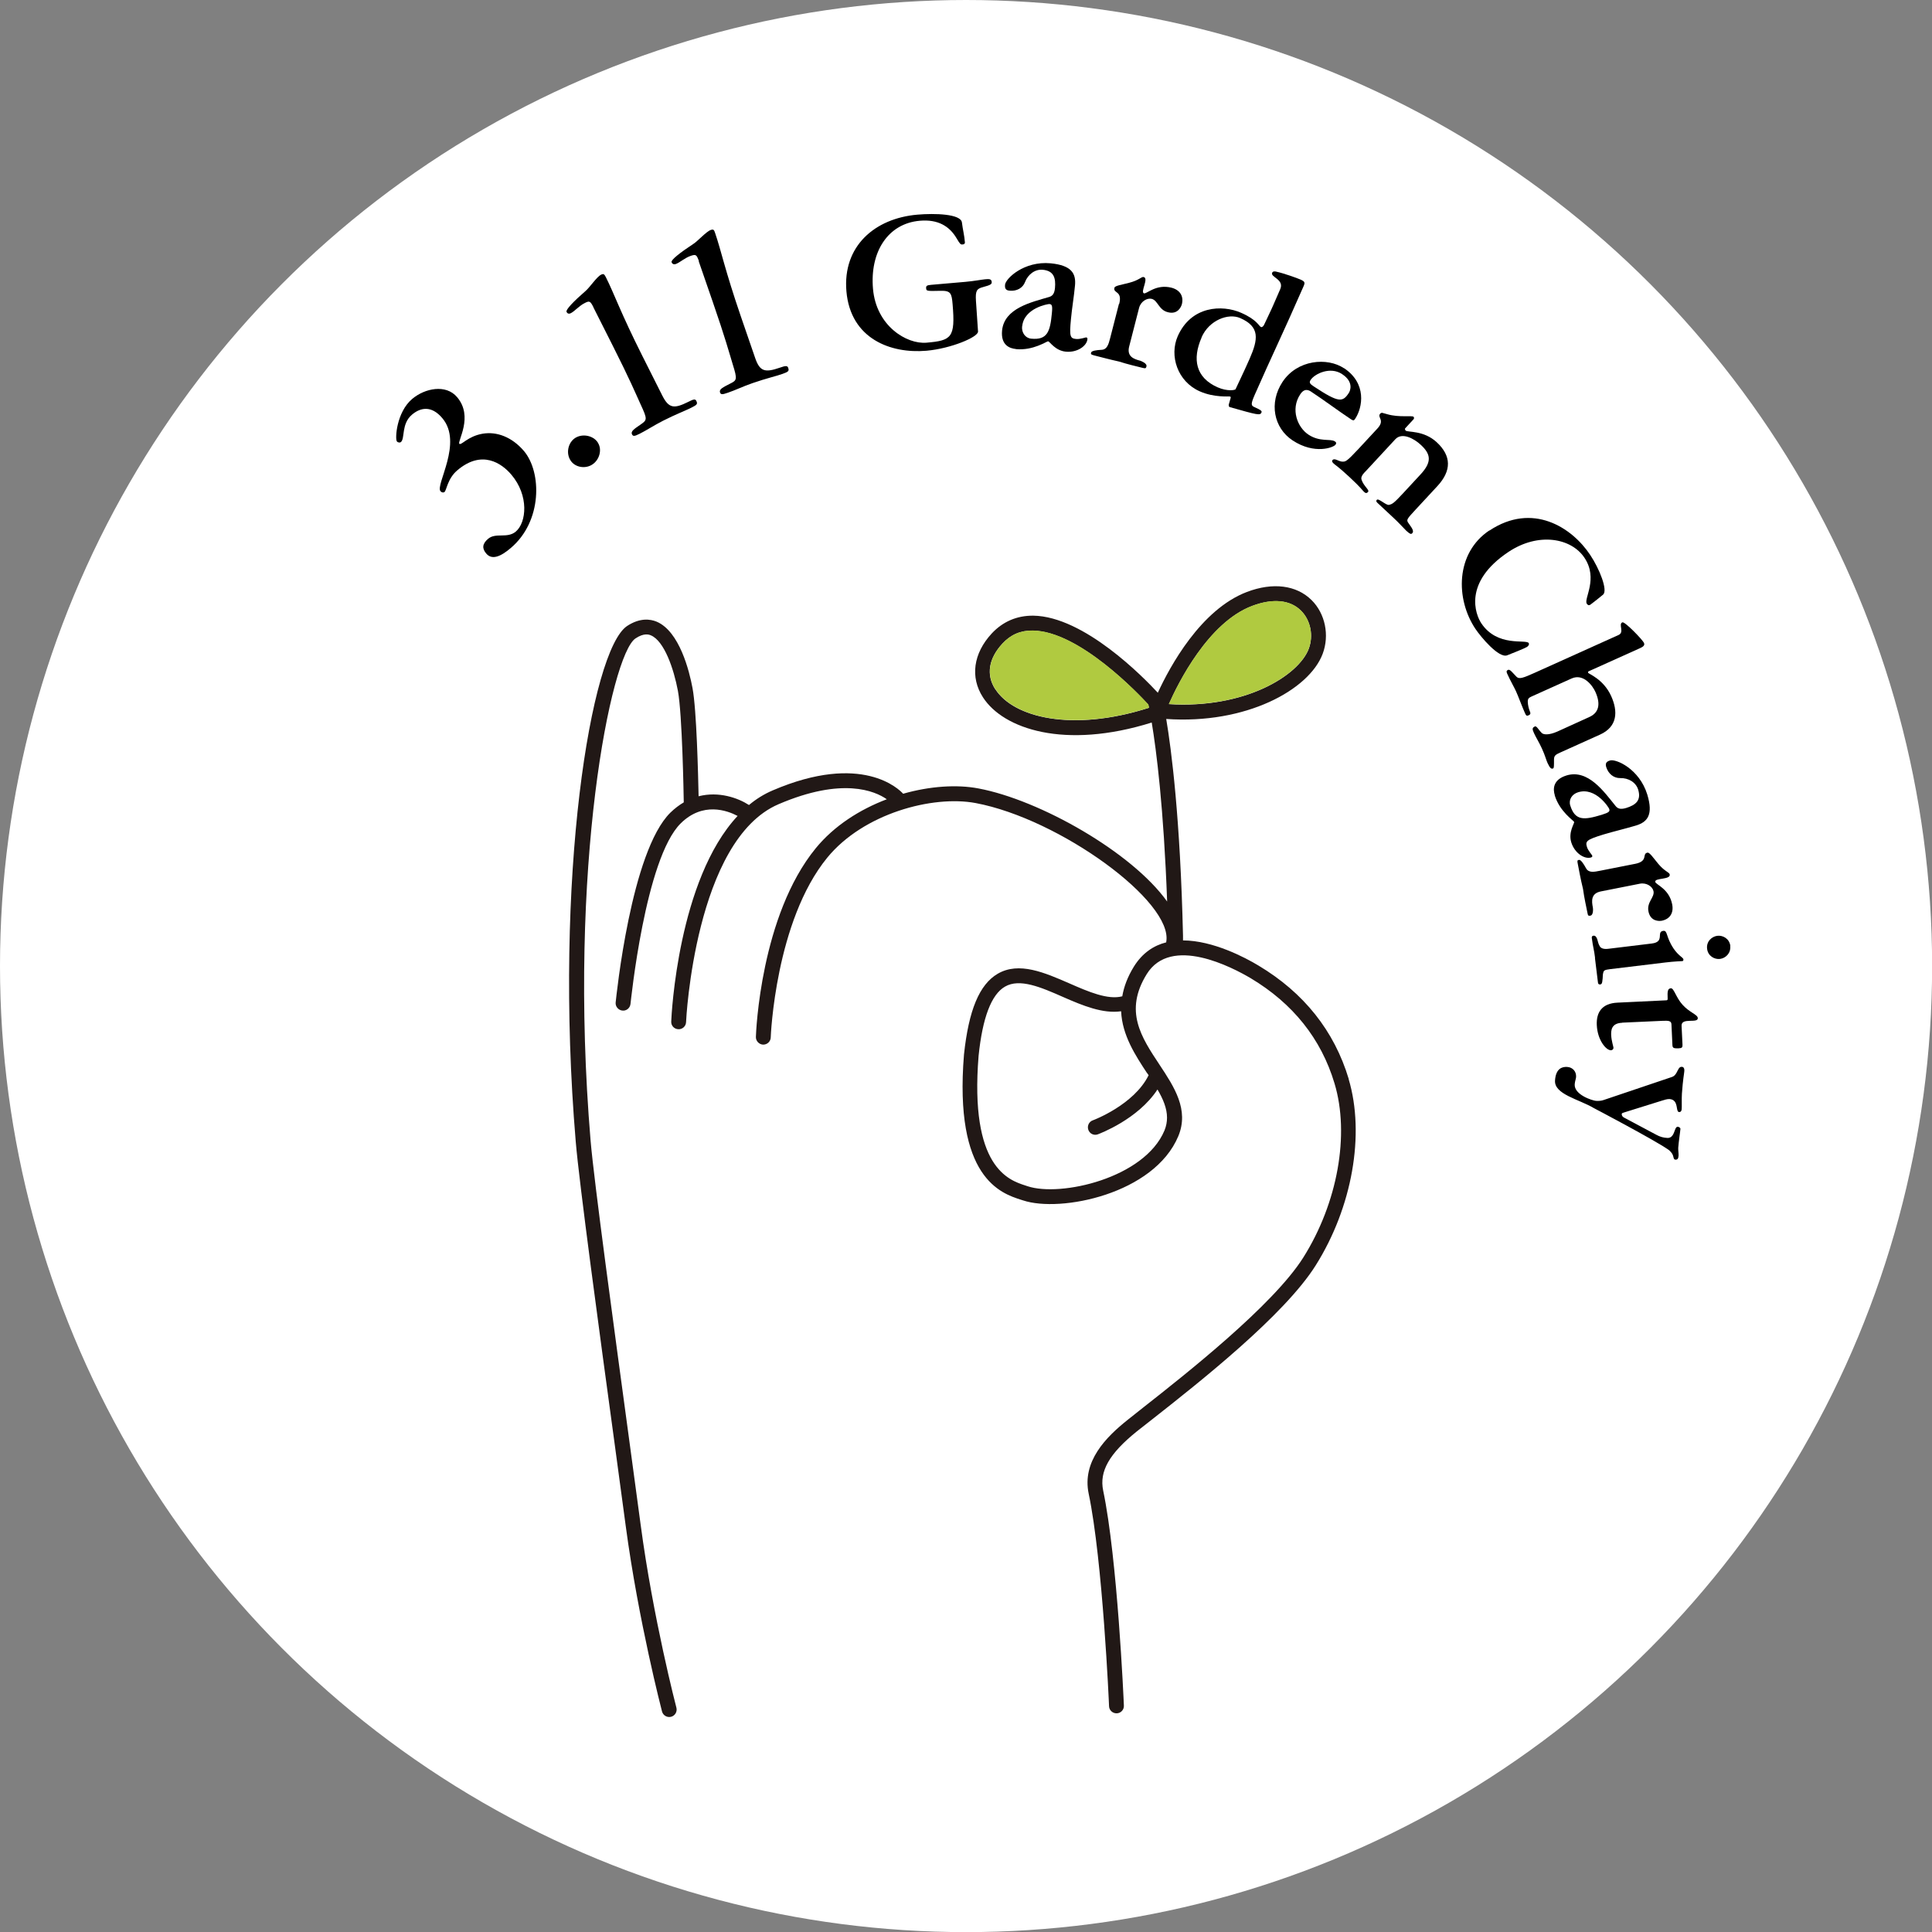 <?xml version="1.0" encoding="UTF-8"?>
<svg id="_レイヤー_2" data-name="レイヤー 2" xmlns="http://www.w3.org/2000/svg" viewBox="0 0 167.95 167.95">
  <rect x="0" y="0" width="167.95" height="167.95" fill="#808080" stroke="none"/>
  <defs>
    <style>
      .cls-1 {
        fill: #fff;
      }

      .cls-2 {
        fill: #b0ca40;
      }

      .cls-3 {
        fill: #211816;
      }
    </style>
  </defs>
  <g id="MV">
    <g>
      <circle class="cls-1" cx="83.98" cy="83.98" r="83.98"/>
      <g>
        <path class="cls-3" d="M117.25,93.81c-1.26-4.2-3.91-7.52-7.86-9.88-1.13-.68-3.93-2.17-6.55-2.18v-.41c-.24-10.23-1.01-16.17-1.46-18.84,6.92,.48,12.42-2.52,13.6-5.66,.61-1.62,.22-3.5-.96-4.67-1.32-1.31-3.37-1.57-5.63-.71-4.01,1.53-6.69,6.48-7.74,8.76-1.22-1.32-6.41-6.64-10.83-6.7-1.42-.01-2.64,.51-3.61,1.55-1.6,1.73-1.89,3.8-.76,5.55,1.77,2.75,7.1,4.56,14.67,2.19,.4,2.39,1.04,7.38,1.34,15.56-3.06-4.29-11.07-8.83-16.4-9.83-1.89-.36-4.23-.2-6.55,.46-.34-.38-3.57-3.62-11.34-.29-.75,.32-1.44,.75-2.06,1.27-.96-.62-2.63-1.21-4.38-.76-.04-1.83-.17-7.51-.53-9.41-.27-1.46-1.13-4.93-3.12-5.77-.56-.23-1.46-.35-2.57,.38-3.14,2.11-6.39,21.87-4.46,44.83,.3,3.59,2.07,16.65,3.37,26.18l.98,7.26c1.1,8.22,3.13,16.01,3.15,16.09,.09,.34,.44,.55,.79,.46,.34-.09,.55-.44,.46-.79-.02-.07-2.03-7.79-3.11-15.92l-.98-7.26c-1.29-9.53-3.07-22.57-3.37-26.12-1.99-23.76,1.77-42.22,3.9-43.65,.76-.51,1.2-.33,1.34-.27,1.16,.48,1.99,2.9,2.35,4.82,.38,2.03,.5,9.03,.51,9.7-.39,.23-.78,.52-1.16,.89-3.43,3.37-4.7,15.97-4.76,16.5-.04,.35,.23,.67,.58,.71,.36,.04,.67-.22,.71-.58,.02-.12,1.27-12.65,4.37-15.7,1.92-1.89,4.03-1.12,4.94-.64-5.17,5.54-5.75,17.29-5.77,17.87-.02,.36,.26,.66,.62,.67,.35,.02,.66-.26,.67-.62,0-.16,.78-15.83,8.04-18.94,5.55-2.38,8.38-1.15,9.41-.43-2.35,.89-4.57,2.3-6.17,4.25-4.8,5.86-5.2,15.99-5.21,16.41-.01,.35,.27,.65,.62,.67,.36,.01,.66-.27,.67-.62,0-.1,.4-10.12,4.92-15.64,3.14-3.83,9.14-5.44,12.89-4.74,7.31,1.37,17.22,8.59,16.57,12.08v.03c-1.08,.27-2.06,.91-2.8,2.09-.57,.92-.88,1.78-1.02,2.6-1.26,.33-2.95-.4-4.59-1.12-2.16-.94-4.39-1.92-6.24-.84-1.59,.93-2.52,3.16-2.93,7.02-.88,10.74,3.22,12.07,4.97,12.63l.16,.05c3.27,1.09,11.4-.56,13.5-5.58,.96-2.3-.36-4.29-1.63-6.21-1.59-2.4-3.1-4.66-1.12-7.87,2.11-3.42,7.46-.59,9.05,.35,3.66,2.19,6.12,5.26,7.28,9.14,1.34,4.45,.27,10.39-2.71,15.13-2.62,4.16-10.27,10.18-13.95,13.07l-1.31,1.04c-1.9,1.51-3.99,3.62-3.4,6.43,1.22,5.81,1.77,18.35,1.77,18.47,.01,.35,.31,.63,.67,.62,.36-.01,.64-.32,.62-.67-.02-.52-.56-12.77-1.8-18.69-.35-1.68,.53-3.22,2.94-5.16l1.3-1.02c4.02-3.16,11.51-9.05,14.24-13.41,3.17-5.04,4.29-11.39,2.86-16.18Zm-8.41-41.13c1.8-.68,3.31-.54,4.26,.41,.83,.83,1.1,2.16,.67,3.31-.88,2.34-5.57,5.23-12.16,4.81,.8-1.81,3.41-7.08,7.23-8.53Zm-22.32,7.24c-.81-1.25-.59-2.66,.62-3.97,.72-.78,1.58-1.15,2.64-1.13,4.05,.05,9.25,5.57,10.04,6.43,.01,.07,.03,.17,.06,.28-6.7,2.14-11.78,.83-13.35-1.61Zm13.2,33.36c.04,.07,.09,.13,.13,.19-1.27,2.58-4.81,3.91-4.85,3.92-.34,.12-.51,.49-.39,.83,.12,.34,.49,.51,.82,.39,.16-.06,3.5-1.31,5.19-3.9,.49,.83,.83,1.64,.83,2.45,0,.37-.07,.74-.22,1.11-1.74,4.16-9.04,5.8-11.9,4.85l-.18-.06c-1.46-.47-4.87-1.57-4.08-11.28,.34-3.31,1.11-5.33,2.29-6.01,1.28-.75,3.13,.05,5.08,.91,1.69,.74,3.43,1.46,5.02,1.23,.09,2.09,1.25,3.85,2.25,5.37Z"/>
        <path d="M39.93,38.57c.16,.19,.72-.65,2.04-.87,1.21-.2,2.53,.28,3.58,1.51,1.55,1.84,1.6,6.11-1.15,8.43-.89,.76-1.64,1.06-2.13,.48-.37-.43-.36-.84,.16-1.28,.67-.57,1.66,0,2.41-.63,.93-.79,1.16-3.13-.39-4.95-.84-.99-2.56-2.19-4.69-.38-.85,.71-.93,1.72-1.12,1.89-.1,.08-.26,.04-.35-.07-.46-.55,1.98-4.21,.16-6.35-.94-1.12-1.9-.93-2.64-.3-.94,.8-.59,2.06-.96,2.38-.07,.06-.25,.06-.35-.06-.17-.21-.04-2.53,1.33-3.69,1.1-.93,2.94-1.31,3.91-.15,1.44,1.7,0,3.82,.19,4.06Z"/>
        <path d="M51.97,38.48c.4,.61,.13,1.51-.48,1.9-.6,.4-1.5,.26-1.89-.35-.41-.62-.23-1.54,.39-1.95,.63-.41,1.58-.23,1.98,.39Z"/>
        <path d="M51.59,26.71c-.28-.55-.35-.58-.77-.36-.48,.24-.87,.71-1.19,.87-.08,.04-.27,.12-.38-.11-.09-.18,.62-.92,1.67-1.83,.35-.3,.95-1.21,1.33-1.4,.24-.12,.29-.02,.42,.22,.74,1.47,1.27,3.06,3.17,6.84l1.74,3.46c.57,1.12,1.03,1.14,2.24,.54,.49-.25,.62-.27,.71-.09,.13,.26,.07,.34-.41,.58-.62,.31-1.28,.54-2.47,1.14-.82,.42-1.4,.81-2.03,1.13-.48,.24-.58,.24-.68,.06-.13-.27,.19-.47,.77-.87,.54-.38,.58-.44,0-1.69-.46-1.01-.96-2.21-2.45-5.16l-1.68-3.33Z"/>
        <path d="M60.76,22.71c-.2-.57-.26-.62-.71-.47-.51,.17-.96,.59-1.3,.71-.09,.03-.28,.07-.37-.16-.07-.19,.74-.83,1.9-1.59,.39-.25,1.11-1.07,1.51-1.21,.26-.09,.29,.02,.38,.28,.53,1.55,.85,3.2,2.22,7.2l1.26,3.66c.41,1.19,.87,1.27,2.15,.83,.51-.18,.65-.18,.72,.02,.09,.27,.02,.34-.49,.52-.66,.23-1.35,.37-2.6,.8-.87,.3-1.5,.62-2.16,.84-.51,.18-.61,.16-.68-.03-.09-.28,.26-.44,.88-.76,.59-.29,.64-.36,.23-1.67-.32-1.05-.66-2.32-1.74-5.44l-1.22-3.53Z"/>
        <path d="M85.02,28.82c.03,.48-2.35,1.48-4.48,1.67-3.12,.27-6.6-1.04-6.96-5.16-.34-3.93,2.46-6.35,6.17-6.67,1.49-.13,3.78-.07,3.87,.68,.07,.59,.22,1.15,.26,1.73,0,.11-.06,.18-.21,.18-.16,.02-.21-.02-.51-.53-.61-1.04-1.6-1.67-3.2-1.53-2.79,.24-4.35,2.73-4.07,5.92,.28,3.23,2.93,4.83,4.65,4.68,2.17-.19,2.52-.42,2.27-3.34-.08-.94-.15-1.19-1.04-1.17-1.22,.03-1.24,.02-1.26-.22-.02-.21,.07-.27,.44-.3l2.99-.26c.77-.07,1.37-.19,1.68-.22,.33-.03,.57-.05,.59,.23,.01,.18-.05,.26-.77,.45-.52,.14-.66,.3-.6,1.2l.18,2.66Z"/>
        <path d="M88.86,28.37c.15-1.6,2.26-1.95,2.36-1.94,.22,.02,.29,.12,.22,.8-.15,1.58-.38,2.35-1.8,2.21-.51-.05-.84-.52-.79-1.07Zm-.54,1.98c1.5,.14,2.68-.69,2.79-.68,.15,.01,.6,.81,1.54,.9,1.01,.1,1.83-.51,1.88-1.08,0-.08,0-.15-.12-.16-.04,0-.53,.17-.85,.14-.53-.05-.61-.19-.46-1.74,.09-.97,.26-1.94,.35-2.91,.1-1.05-.3-1.75-2.11-1.93-2.33-.22-3.92,1.33-3.97,1.86-.03,.32,.05,.49,.4,.52,.62,.06,1.15-.24,1.34-.76,.25-.64,.85-1.12,1.53-1.06,.97,.09,1.15,.71,1.07,1.59-.05,.51-.23,.7-.52,.78-1.51,.45-3.89,.96-4.08,2.92-.12,1.29,.69,1.55,1.2,1.6Z"/>
        <path d="M97.29,26.43c.31-1.19-.55-.9-.41-1.42,.05-.18,.62-.25,1.29-.43,.86-.22,1.05-.54,1.25-.5,.47,.12-.32,1.32,.03,1.42,.25,.06,1.05-.83,2.39-.49,.72,.19,1.08,.72,.9,1.44-.06,.22-.36,.92-1.22,.69-.8-.2-.86-1.02-1.4-1.16-.39-.1-.95,.21-1.1,.79l-.86,3.35c-.22,.86,.38,1.09,.97,1.24,.05,.02,.61,.22,.53,.5-.04,.17-.09,.18-.37,.11-.44-.11-1.26-.3-2.01-.54-.91-.2-1.7-.42-2.15-.53-.29-.08-.32-.1-.28-.25,.04-.16,.49-.22,.92-.24,.48-.03,.6-.49,.74-1.03l.76-2.96Z"/>
        <path d="M104.45,29.33c.66-1.51,2.34-2.13,3.36-1.68,1.74,.76,1.56,1.85,.82,3.54-.64,1.45-.92,1.97-1.22,2.64-.03,.09-.72,.21-1.56-.16-1.91-.84-2.22-2.45-1.39-4.34Zm2.38,5.88c-.01,.07-.02,.15,.08,.18,2.43,.69,2.63,.74,2.75,.47,.05-.12,0-.2-.63-.48-.27-.12-.31-.25,.04-1.05,1.48-3.37,2.4-5.22,4.23-9.4,.17-.37,.14-.46-.25-.63-.32-.14-1.48-.55-2.04-.67-.16-.05-.35-.07-.42,.08-.17,.39,1.08,.57,.7,1.43l-.61,1.4c-.22,.51-.51,1.08-.78,1.67-.06,.13-.17,.26-.28,.22-.19-.08-.33-.63-1.73-1.24-1.64-.72-4.34-.61-5.51,2.04-.74,1.69-.03,3.93,1.92,4.79,1.26,.56,2.55,.42,2.62,.45,.07,.03,.08,.03,.06,.13l-.18,.63Z"/>
        <path d="M116.68,32.53c1,.66,.72,1.42,.56,1.65-.53,.8-.88,.83-2.99-.56-.35-.23-.48-.34-.32-.59,.37-.55,1.71-1.19,2.74-.51Zm.15-.52c-1.44-.96-4.05-.76-5.34,1.19-1.2,1.82-.76,4,.87,5.08,1.92,1.27,3.6,.61,3.74,.37,.06-.09,.1-.18-.06-.28-.4-.26-1.29,.08-2.3-.59-.94-.62-1.58-2.19-.71-3.5,.39-.6,.79-.34,.98-.21,1.17,.77,2.29,1.62,3.45,2.39,.19,.12,.25,.1,.35-.06,.65-.98,1.02-3.08-.98-4.4Z"/>
        <path d="M118.67,41.01c-.25,.27-.38,.47-.31,.69,.18,.57,.73,.9,.56,1.07-.15,.16-.25,.08-.39-.06-.11-.1-.19-.28-1.22-1.24-1.08-1-1.24-1.04-1.36-1.16-.15-.14-.19-.22-.11-.32,.18-.19,.5,.11,.83,.14,.31,.01,.39,0,1.42-1.1l1.65-1.78c.7-.76-.07-.96,.25-1.3,.06-.06,.14-.07,.18-.06l.43,.12c1.03,.3,2.13,.09,2.28,.22,.05,.05,.06,.16,0,.22l-.73,.79c-.05,.05,.02,.17,.04,.19,.19,.17,1.57-.04,2.71,1.02,1.27,1.18,1.3,2.46,.05,3.81l-1.9,2.05c-.71,.77-.8,.87-.65,1.11,.24,.37,.58,.71,.36,.94-.11,.12-.24,.02-.52-.23-.16-.15-.67-.73-1.29-1.29l-1.17-1.09c-.09-.08-.2-.18-.09-.3,.15-.16,.8,.49,1.05,.44,.31-.07,.42-.14,1.26-1.04l1.49-1.61c1.04-1.12,.86-1.79,.02-2.57-.59-.55-1.63-1.11-2.21-.49l-2.62,2.83Z"/>
        <path d="M129.48,46.12c3.74-2.48,7.15-.29,8.75,2.11,.83,1.24,1.54,3.07,1.14,3.45-.18,.16-.98,.79-1.11,.88-.11,.07-.2,.09-.32-.08-.28-.43,1.02-2.16-.2-3.99-1.14-1.72-4-2.25-6.61-.51-3.97,2.65-2.86,5.45-2.36,6.2,1.4,2.1,3.88,1.37,4.12,1.72,.07,.11-.02,.26-.15,.34-.17,.11-1.36,.59-1.73,.73-.73,.26-2.28-1.6-2.75-2.3-1.74-2.6-1.74-6.59,1.21-8.56Z"/>
        <path d="M138.07,58.39s-.03,.06-.02,.09c.05,.11,1.34,.55,2.01,2.03,.6,1.33,.56,2.66-.97,3.35l-3.44,1.55c-.42,.19-.56,.27-.56,.63,0,.59,0,.73-.08,.76-.15,.07-.27-.02-.48-.47-.12-.25-.2-.63-.49-1.26-.27-.59-.51-.94-.69-1.34-.14-.32-.19-.46,.08-.58,.15-.07,.33,.32,.61,.58,.13,.12,.56,.21,1.35-.14l2.77-1.26c.79-.35,1.03-1.07,.53-2.18-.22-.5-1.02-1.64-2.07-1.17l-3.51,1.58c-.22,.1-.31,.2-.3,.46,.01,.29,.1,.62,.17,.79,.1,.21,.06,.3-.09,.37-.18,.08-.23,.04-.35-.25-.17-.37-.6-1.51-.75-1.83-.14-.32-.5-.93-.78-1.56-.08-.19-.03-.25,.09-.31,.17-.07,.4,.27,.73,.6,.23,.24,.61,.09,1.55-.33l7.32-3.3c.54-.24-.04-.93,.33-1.1,.2-.1,1.76,1.51,1.88,1.79,.1,.22-.09,.35-.42,.49l-4.42,1.99Z"/>
        <path d="M137.19,68.87c1.53-.47,2.67,1.34,2.7,1.45,.07,.21,0,.31-.65,.51-1.52,.46-2.32,.55-2.74-.82-.15-.5,.16-.98,.69-1.14Zm-2.04,.26c.44,1.44,1.66,2.21,1.69,2.32,.04,.14-.52,.87-.25,1.77,.3,.97,1.17,1.49,1.72,1.32,.07-.03,.14-.06,.1-.17,0-.03-.36-.43-.45-.73-.16-.51-.06-.64,1.44-1.1,.94-.28,1.89-.5,2.83-.78,1-.31,1.5-.94,.97-2.69-.69-2.24-2.73-3.12-3.24-2.96-.3,.09-.43,.23-.33,.57,.19,.6,.66,.97,1.22,.96,.69-.02,1.36,.35,1.56,1.01,.28,.93-.21,1.33-1.05,1.59-.5,.15-.74,.05-.92-.18-.99-1.22-2.38-3.22-4.26-2.65-1.23,.38-1.17,1.23-1.02,1.72Z"/>
        <path d="M142.12,75.1c1.22-.24,.58-.88,1.1-.98,.18-.03,.5,.45,.94,.98,.57,.68,.95,.71,.99,.92,.09,.47-1.33,.28-1.26,.64,.05,.25,1.2,.59,1.47,1.94,.15,.74-.17,1.29-.9,1.44-.22,.04-.98,.08-1.16-.81-.16-.82,.55-1.22,.44-1.76-.08-.4-.6-.76-1.18-.65l-3.39,.67c-.87,.17-.82,.82-.7,1.41,.01,.05,.07,.65-.22,.7-.18,.03-.21,0-.26-.28-.09-.45-.27-1.26-.38-2.05-.22-.89-.36-1.71-.45-2.16-.06-.29-.05-.33,.1-.36,.16-.03,.41,.35,.61,.72,.23,.43,.7,.33,1.25,.22l2.99-.59Z"/>
        <path d="M138.66,83.27c-.08-.7-.19-.98-.27-1.64-.04-.16-.02-.28,.15-.29,.17-.02,.3,.18,.38,.56,.04,.18,.16,.38,.18,.41,.19,.22,.54,.2,.87,.15l3.62-.44c1.17-.14,.36-1.02,1-1.1,.39-.05,.21,.51,.89,1.53,.43,.64,.84,.79,.86,.94,0,.07,0,.15-.09,.16-.1,.01-.66,.02-1.49,.12l-4.8,.58c-.46,.06-.54,.1-.59,.31-.04,.15-.04,.28-.05,.49-.04,.49-.1,.51-.22,.53-.07,0-.17,0-.19-.18l-.26-2.12Zm11.75-1.04c.07,.64-.41,1.07-.89,1.13-.47,.06-1.05-.25-1.12-.88-.08-.64,.41-1.07,.89-1.13,.47-.06,1.05,.24,1.13,.88Z"/>
        <path d="M141.01,88.91c-.96,.04-.96,.69-.95,1.08,.03,.52,.2,1,.2,1.09,0,.09-.05,.2-.21,.22-.42,.02-1.18-.87-1.24-2.19-.05-1.09,.43-1.89,1.81-1.95l4.18-.2c.13,0,.18-.02,.17-.15-.03-.64,0-.88,.29-.9,.26,0,.44,.81,1,1.43,.62,.69,1.31,.85,1.33,1.16,.03,.5-1.44-.08-1.41,.67l.08,1.65c.01,.22-.04,.3-.33,.31-.52,.02-.54-.05-.55-.38l-.08-1.71c-.02-.3-.24-.32-.75-.3l-3.53,.16Z"/>
        <path d="M141.17,96.71c-.13,.04-.19,.06-.19,.13-.01,.16,.09,.26,.23,.33l2.78,1.48c.31,.17,.59,.25,.93,.27,.22,.02,.35-.07,.45-.19,.24-.3,.24-.8,.48-.78,.11,.01,.23,.09,.23,.18-.02,.28-.15,1.1-.19,1.65-.01,.22,.04,.47,.03,.68-.02,.26-.09,.36-.28,.35-.22-.02-.1-.34-.36-.63-.07-.08-.15-.18-.28-.26-1.25-.86-6.23-3.48-6.44-3.59-1.31-.78-3.47-1.2-3.38-2.41,.07-1.03,.61-1.2,1.06-1.17,.48,.03,.8,.4,.77,.87-.01,.17-.1,.36-.12,.64-.06,.9,1.51,1.41,1.86,1.44,.22,.01,.46,0,.67-.08l5.93-2c.15-.05,.28-.16,.4-.38,.15-.28,.22-.52,.46-.5,.09,0,.23,.07,.21,.37-.02,.26-.12,.69-.21,1.96-.03,.44,0,1.18-.02,1.32,0,.13-.05,.29-.22,.28-.26-.01-.12-.61-.4-.93-.11-.12-.23-.18-.43-.2-.22-.01-.43,.07-.67,.14l-3.3,1.03Z"/>
        <path class="cls-2" d="M108.84,52.67c1.8-.68,3.31-.54,4.26,.41,.83,.83,1.1,2.16,.67,3.31-.88,2.34-5.57,5.23-12.16,4.81,.8-1.81,3.41-7.08,7.23-8.53Z"/>
        <path class="cls-2" d="M86.53,59.91c-.81-1.25-.59-2.66,.62-3.97,.72-.78,1.58-1.15,2.64-1.13,4.05,.05,9.25,5.57,10.04,6.43,.01,.07,.03,.17,.06,.28-6.7,2.14-11.78,.83-13.35-1.61Z"/>
      </g>
    </g>
  </g>
</svg>